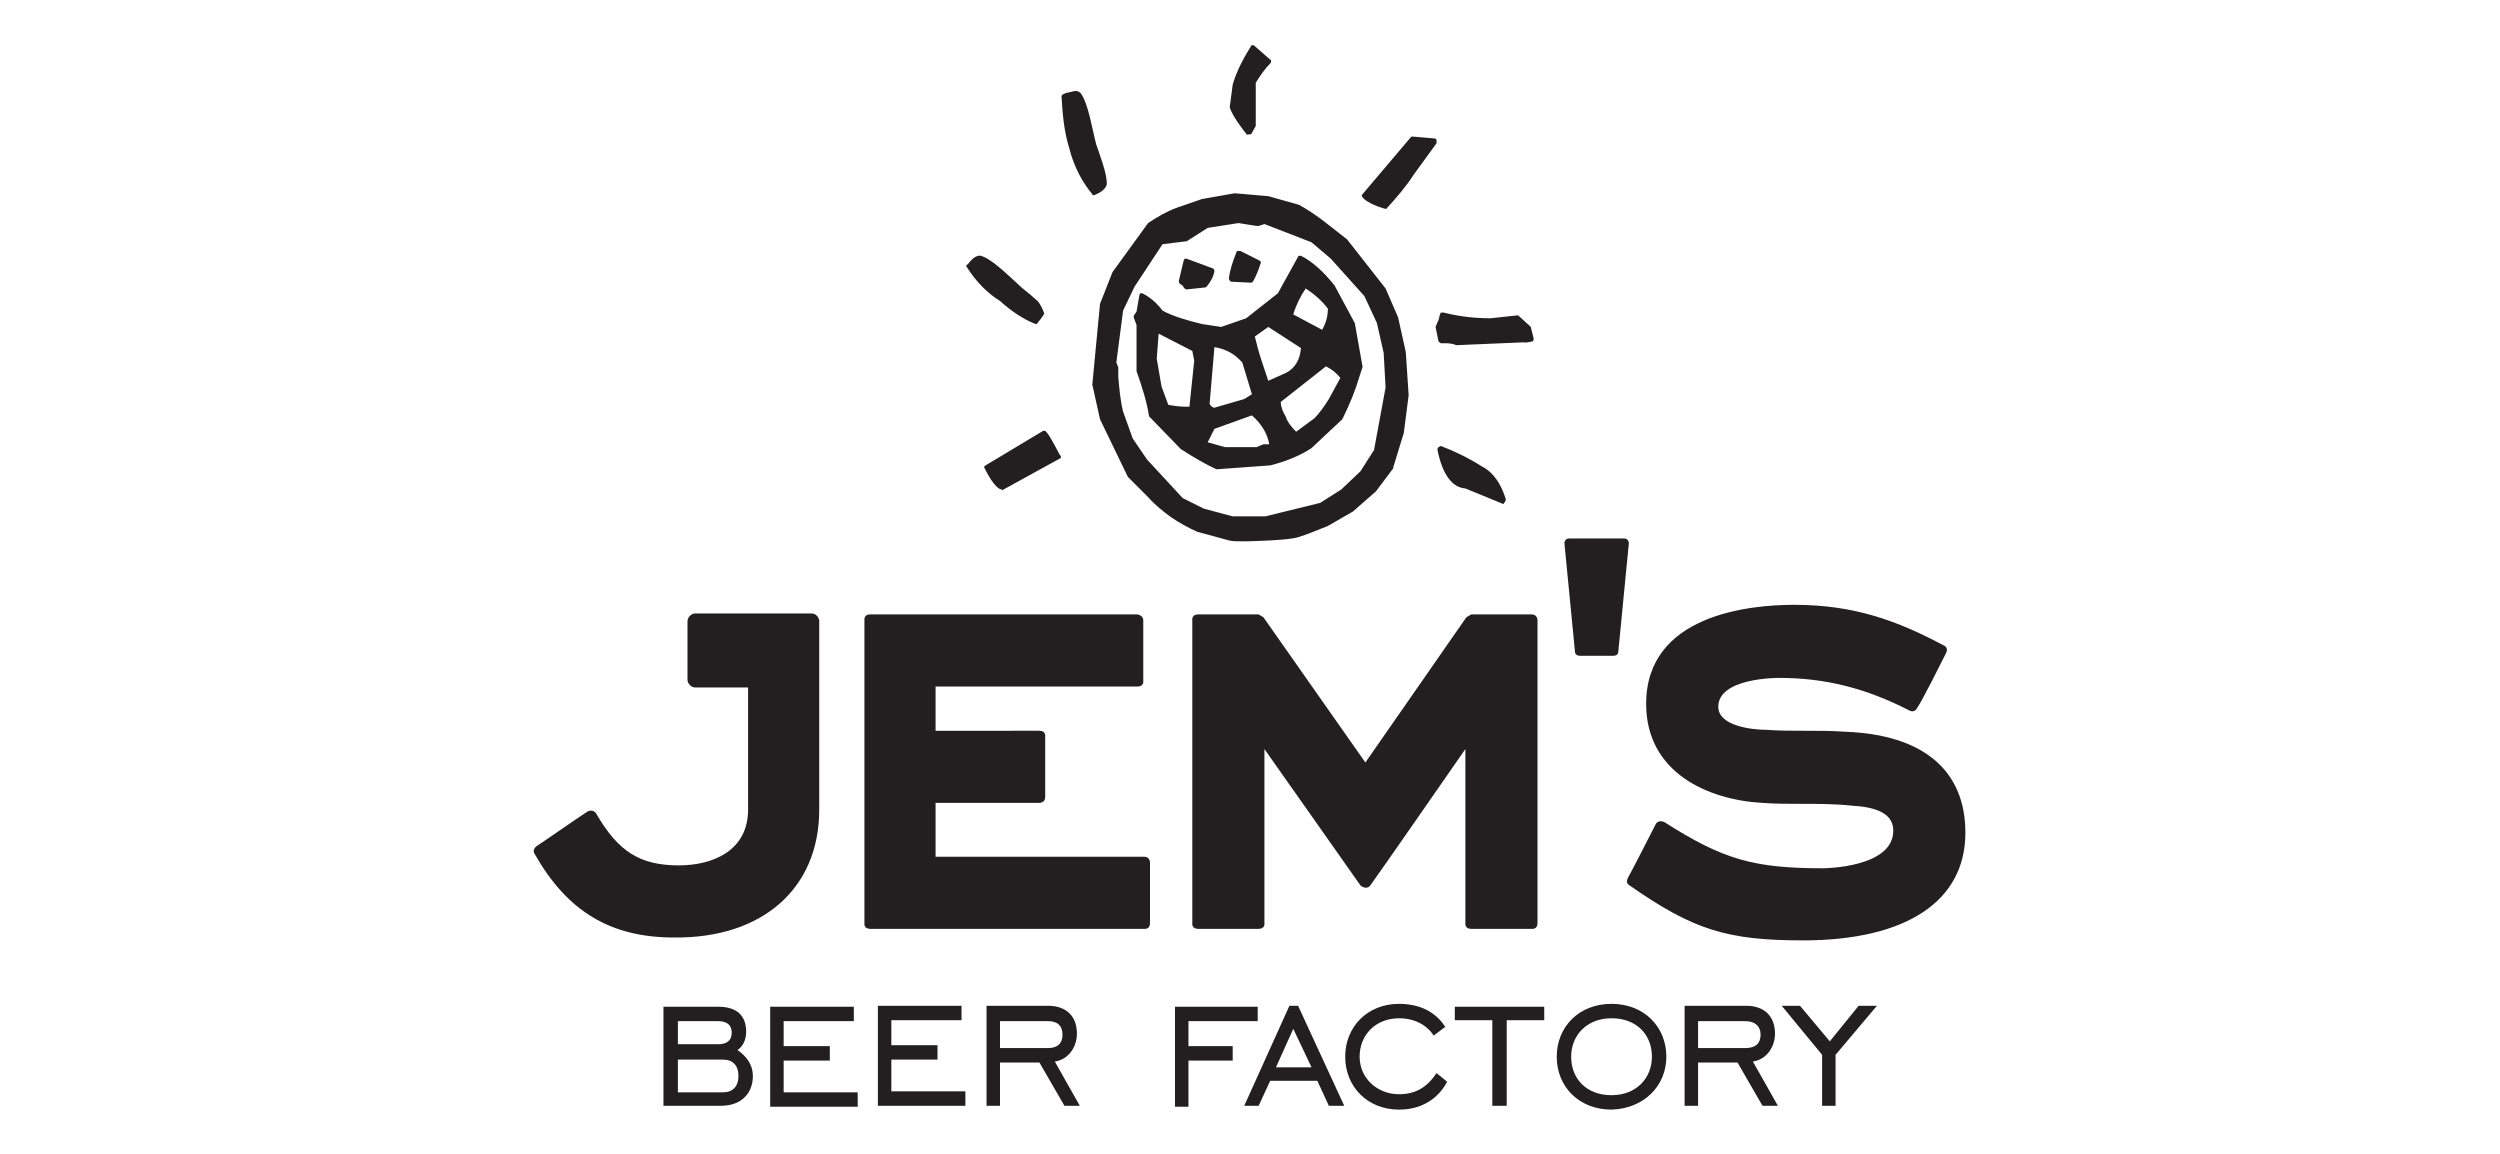 <?xml version="1.0" encoding="UTF-8"?>
<!-- Generator: Adobe Illustrator 27.9.1, SVG Export Plug-In . SVG Version: 6.00 Build 0)  -->
<svg xmlns="http://www.w3.org/2000/svg" xmlns:xlink="http://www.w3.org/1999/xlink" version="1.1" id="_x31_170px_grid" x="0px" y="0px" viewBox="0 0 260 120" style="enable-background:new 0 0 260 120;" xml:space="preserve">
<style type="text/css">
	.st0{fill:#FFFFFF;stroke:#FFB400;stroke-miterlimit:10;}
	.st1{fill:none;}
	.st2{fill:#E1B400;}
	.st3{fill:#1D1D1B;}
	.st4{fill:#FFB400;}
	.st5{fill-rule:evenodd;clip-rule:evenodd;}
	.st6{fill:none;stroke:#FFB400;stroke-width:0.942;stroke-miterlimit:10;}
	.st7{fill:none;stroke:#FFB400;stroke-miterlimit:10;}
	.st8{fill:#FFFFFF;}
	.st9{fill:#E3B700;}
	.st10{fill:#F1C400;}
	.st11{fill:#FFFFFF;stroke:#1D1D1B;stroke-miterlimit:10;}
	.st12{fill:#16172D;}
	.st13{fill:#3EA1CD;}
	
		.st14{clip-path:url(#SVGID_00000093890557818929152140000000731329578772975518_);fill:none;stroke:#428FC1;stroke-width:0.816;stroke-miterlimit:3.864;}
	.st15{clip-path:url(#SVGID_00000093890557818929152140000000731329578772975518_);fill:#428FC1;}
	.st16{clip-path:url(#SVGID_00000093890557818929152140000000731329578772975518_);fill:#0080B1;}
	.st17{clip-path:url(#SVGID_00000093890557818929152140000000731329578772975518_);fill:none;stroke:#231F20;stroke-width:0.2;}
	.st18{fill:#231F20;}
	.st19{clip-path:url(#SVGID_00000155864203753648996180000002097901839986105009_);fill:none;stroke:#231F20;stroke-width:0.2;}
	.st20{clip-path:url(#SVGID_00000147202580598890807600000018187333601156424880_);fill:none;stroke:#231F20;stroke-width:0.2;}
	.st21{clip-path:url(#SVGID_00000093178675876983377100000005988598572867142802_);fill:none;stroke:#231F20;stroke-width:0.2;}
	.st22{clip-path:url(#SVGID_00000022548725765898687800000003671249700595050139_);fill:none;stroke:#231F20;stroke-width:0.2;}
	.st23{clip-path:url(#SVGID_00000071517224039660065310000013871330760567056768_);fill:none;stroke:#231F20;stroke-width:0.2;}
	.st24{clip-path:url(#SVGID_00000132795016940448322390000001608444101758079931_);fill:none;stroke:#231F20;stroke-width:0.2;}
	.st25{clip-path:url(#SVGID_00000012430816569228624920000005376647755000254641_);fill:none;stroke:#231F20;stroke-width:0.2;}
	.st26{fill:#12A3D9;}
	.st27{fill:#121718;}
	
		.st28{clip-path:url(#SVGID_00000157279212278705199690000002651475096379938709_);fill:url(#SVGID_00000018920099440788450180000006525003159048917153_);}
	
		.st29{clip-path:url(#SVGID_00000091727457015389353430000011266059368806153349_);fill:url(#SVGID_00000064325966585943057770000001495930911700324255_);}
	
		.st30{clip-path:url(#SVGID_00000115489098762286902800000016988545178135554467_);fill:url(#SVGID_00000119832874965754131290000010078824192294194098_);}
	
		.st31{clip-path:url(#SVGID_00000131328338858203625580000018022721072437189043_);fill:url(#SVGID_00000119087615182459012570000010308278304167154601_);}
	
		.st32{clip-path:url(#SVGID_00000121251264785739680610000007717481943133443719_);fill:url(#SVGID_00000017481215245087716060000011763413528667521712_);}
	
		.st33{clip-path:url(#SVGID_00000057139412824220605390000000820295059314754993_);fill:url(#SVGID_00000155857093781940618790000004915558173982920637_);}
	
		.st34{clip-path:url(#SVGID_00000027569854404033595990000007457156032942653068_);fill:url(#SVGID_00000083072833630430664300000001099547611697167288_);}
	
		.st35{clip-path:url(#SVGID_00000163049854343897275940000005262948202427852220_);fill:url(#SVGID_00000179616161694378499380000003390814680101945001_);}
	
		.st36{clip-path:url(#SVGID_00000151541597154361279620000011266251106404823430_);fill:url(#SVGID_00000172406675182708882030000010908156776124385195_);}
	
		.st37{clip-path:url(#SVGID_00000044155196490423596670000003041043087899668639_);fill:url(#SVGID_00000012470584231407545810000012817367587219912089_);}
	
		.st38{clip-path:url(#SVGID_00000145772741659343902800000018136356795778710965_);fill:url(#SVGID_00000052089831378976303840000007428200643697263257_);}
	
		.st39{clip-path:url(#SVGID_00000097497304731532015110000015966481506214228874_);fill:url(#SVGID_00000136399087078835303580000003833334351336163990_);}
	
		.st40{clip-path:url(#SVGID_00000042719216798342713890000013629504518439105722_);fill:url(#SVGID_00000140011625281526852260000009526870842059273620_);}
	
		.st41{clip-path:url(#SVGID_00000145778875868209661980000006146716690514561193_);fill:url(#SVGID_00000062169319707065496860000018409611748409053090_);}
	.st42{clip-path:url(#SVGID_00000134942056764242473700000013920536009972792721_);fill:#00205C;}
	
		.st43{clip-path:url(#SVGID_00000017501839252030308260000009857858137969058692_);fill:url(#SVGID_00000117642862529630850560000004260658801638101397_);}
	
		.st44{clip-path:url(#SVGID_00000058551702500852567580000008826786071420011401_);fill:url(#SVGID_00000166650525416648211390000014741391988105627297_);}
	
		.st45{clip-path:url(#SVGID_00000044891368854210587760000010602125089802518962_);fill:url(#SVGID_00000106848555612343914260000003848653591311884735_);}
	
		.st46{clip-path:url(#SVGID_00000061441925701448944110000006484020726975982526_);fill:url(#SVGID_00000126310993165810218750000006395413984965919111_);}
	
		.st47{clip-path:url(#SVGID_00000174576086614352421590000004990509517840402611_);fill:url(#SVGID_00000005982775551922668250000001268489331118375572_);}
	
		.st48{clip-path:url(#SVGID_00000006707475100491949120000005630391270514520470_);fill:url(#SVGID_00000137834611716344148700000014610778272272850842_);}
	
		.st49{clip-path:url(#SVGID_00000002375552149363941010000001425062188948842923_);fill:url(#SVGID_00000109017040514322974020000013706939209146930306_);}
	
		.st50{clip-path:url(#SVGID_00000033361569070190702280000010119583216156861333_);fill:url(#SVGID_00000008830833629827448950000007129643588244245680_);}
	
		.st51{clip-path:url(#SVGID_00000012465601181242766220000015763928678379782834_);fill:url(#SVGID_00000036954255088753448420000001504798832619538607_);}
	
		.st52{clip-path:url(#SVGID_00000114778397936430806650000014195921190551471551_);fill:url(#SVGID_00000037690038337629252730000000874297693491771560_);}
	
		.st53{clip-path:url(#SVGID_00000116943965603134783120000013861703924582503060_);fill:url(#SVGID_00000103234211339362321740000002538781981762948235_);}
	
		.st54{clip-path:url(#SVGID_00000165212879630144343810000012473006630519580290_);fill:url(#SVGID_00000176732230686644661520000014369950497114968222_);}
	
		.st55{clip-path:url(#SVGID_00000058582951121172796670000003254961788150813082_);fill:url(#SVGID_00000160153681930400129100000004572144826824152752_);}
	
		.st56{clip-path:url(#SVGID_00000026863920928254125430000008436688940644802233_);fill:url(#SVGID_00000004512735583839785730000010326900312608984712_);}
	.st57{clip-path:url(#SVGID_00000072979518796683729740000013241518425733885342_);fill:#00205C;}
	.st58{fill:#1A709A;}
	.st59{fill:#2181B6;}
	.st60{clip-path:url(#SVGID_00000143592085535987701530000016499084137134513024_);fill:#FFC507;}
	.st61{clip-path:url(#SVGID_00000143592085535987701530000016499084137134513024_);fill:#D52429;}
	.st62{clip-path:url(#SVGID_00000143592085535987701530000016499084137134513024_);fill:#292960;}
	.st63{clip-path:url(#SVGID_00000143592085535987701530000016499084137134513024_);}
	.st64{clip-path:url(#SVGID_00000143592085535987701530000016499084137134513024_);fill:#D8262A;}
	.st65{clip-path:url(#SVGID_00000041255635792054821010000005456733474527595412_);}
	.st66{fill:#3A80A2;}
	.st67{fill:#164A63;}
	.st68{fill:#9DBC10;}
	.st69{fill:#7C7B7B;}
	.st70{fill:url(#SVGID_00000142152389697798032240000000845455401282378674_);}
	.st71{fill:#D62B66;}
	.st72{fill:url(#SVGID_00000067929902102250573100000002768094663988084644_);}
	.st73{fill:url(#SVGID_00000087370552428496338510000010115372501468722310_);}
	
		.st74{clip-path:url(#SVGID_00000078029438166996515530000009145332365767219382_);fill:url(#SVGID_00000065788036897731089550000002750000628746116264_);}
	.st75{clip-path:url(#SVGID_00000078029438166996515530000009145332365767219382_);}
	.st76{fill:url(#SVGID_00000177448630883488035770000004651774132481634238_);}
	.st77{fill:url(#SVGID_00000045611834384817826100000007503332764566962311_);}
	.st78{fill:url(#SVGID_00000015344307440241328570000002303192102152330388_);}
	.st79{fill:url(#SVGID_00000027575245224553300530000010308375978393929148_);}
	.st80{fill:url(#SVGID_00000054958649735398947170000018158472848022029984_);}
	.st81{opacity:0.26;fill:#EF92AE;}
	.st82{opacity:0.4;fill:#FFFFFF;}
	.st83{fill:#FFE7DD;}
	.st84{fill:#ECD0B8;}
	.st85{fill:#FFA6D6;}
	.st86{fill:#FF4C8D;}
	.st87{fill:#FF7CAF;}
	.st88{fill:#FFD2E4;}
	.st89{fill:#FFCEE4;}
	.st90{fill:#FF8BC6;}
	.st91{fill:#CD805F;}
	.st92{fill:#EEB395;}
	.st93{fill:#E9CDC6;}
	.st94{fill:#FF80B1;}
	.st95{fill:#FF1D88;}
	.st96{fill:#FFC8BC;}
	.st97{fill:#FFD8C7;}
	.st98{fill:#FFA48D;}
	.st99{fill:#DE8370;}
	.st100{fill:#FFD46C;}
	.st101{fill:#FFCF43;}
	.st102{fill:#9DD925;}
	.st103{fill:#B8EF53;}
	.st104{fill:#FF80B0;}
	.st105{fill:#3BD1E5;}
	.st106{fill:#65EFED;}
	.st107{fill:#FFA2E3;}
	.st108{fill:#FFDF8F;}
	.st109{fill:#FFE8BC;}
	.st110{fill:#FFEDD7;}
	.st111{fill:#90EEFF;}
	.st112{fill:#ACFFFF;}
	.st113{fill:#C7FFF1;}
	.st114{fill:#FFB8E9;}
	.st115{fill:#FFD5EE;}
	.st116{opacity:0.44;clip-path:url(#SVGID_00000024714955504611075180000000678344919611967928_);}
	.st117{fill:#BEBCBC;}
	.st118{fill:#E2E2E2;}
	.st119{fill:#FFF9DA;}
	.st120{fill:#807F7C;}
	.st121{fill:#8C8A88;}
	.st122{fill:#FFEED1;}
	.st123{fill:#C2C2C2;}
	.st124{fill:#DA353B;}
	.st125{fill:#DC565A;}
	.st126{fill-rule:evenodd;clip-rule:evenodd;fill:#E17680;}
	.st127{fill:#BB1E23;}
	.st128{fill:#B31919;}
	.st129{fill-rule:evenodd;clip-rule:evenodd;fill:#E95459;}
	.st130{fill:#F0686D;}
	.st131{fill:#B62328;}
	.st132{fill:#CA242A;}
	.st133{fill:#D4343A;}
	.st134{fill:#E1565B;}
	.st135{fill:#C0161C;}
	.st136{fill:#D44A4F;}
	.st137{fill-rule:evenodd;clip-rule:evenodd;fill:#3DAEAE;}
	.st138{fill-rule:evenodd;clip-rule:evenodd;fill:#4EB1B1;}
	.st139{fill-rule:evenodd;clip-rule:evenodd;fill:#2E8D8D;}
	.st140{fill-rule:evenodd;clip-rule:evenodd;fill:#1F9797;}
	.st141{fill-rule:evenodd;clip-rule:evenodd;fill:#2D908A;}
	.st142{fill-rule:evenodd;clip-rule:evenodd;fill:#237571;}
	.st143{fill-rule:evenodd;clip-rule:evenodd;fill:#4CB3A8;}
	.st144{fill-rule:evenodd;clip-rule:evenodd;fill:#358080;}
	.st145{fill-rule:evenodd;clip-rule:evenodd;fill:#73C5C0;}
	.st146{fill-rule:evenodd;clip-rule:evenodd;fill:#A61839;}
	.st147{fill-rule:evenodd;clip-rule:evenodd;fill:#AE1A3D;}
	.st148{fill-rule:evenodd;clip-rule:evenodd;fill:#E14060;}
	.st149{fill-rule:evenodd;clip-rule:evenodd;fill:#E9516F;}
	.st150{fill:#FFAAC2;}
	.st151{fill:#C81367;}
	.st152{fill:url(#SVGID_00000029767299793617327280000005456992356209776516_);}
	.st153{fill:url(#SVGID_00000155147699767129587830000011048620192561366923_);}
	.st154{fill:url(#SVGID_00000053518760400904603890000017855541288635766457_);}
	
		.st155{clip-path:url(#SVGID_00000150824255362016513020000010979588768784652196_);fill:url(#SVGID_00000085948809367775899830000008124322780961099936_);}
	.st156{clip-path:url(#SVGID_00000150824255362016513020000010979588768784652196_);}
	.st157{fill:url(#SVGID_00000158729132070048981970000000981516739821776544_);}
	.st158{fill:url(#SVGID_00000149345538681987021550000016180580146147566507_);}
	.st159{fill:url(#SVGID_00000013872163604413001410000012830818865151178424_);}
	.st160{fill:url(#SVGID_00000109005329072285547530000016570990787682940323_);}
	.st161{fill:url(#SVGID_00000114066375857622663210000011201213873081714068_);}
	.st162{opacity:0.44;clip-path:url(#SVGID_00000165207321652084560070000001562890925011194762_);}
	.st163{fill:#0A4476;}
	.st164{fill:#44B7EA;}
	.st165{fill:#D0D8DD;}
	.st166{fill:#243746;}
	.st167{opacity:0.64;fill:#FFFFFF;}
	.st168{fill:none;stroke:#FFFFFF;stroke-width:0.75;stroke-miterlimit:10;}
	.st169{fill:#FCC000;}
	.st170{fill:#C71A3A;}
	.st171{fill:#114C8C;}
	.st172{fill:#FDE051;}
	.st173{clip-path:url(#SVGID_00000126288089802145452320000015737313747545402267_);fill:#FFD106;}
	.st174{clip-path:url(#SVGID_00000126288089802145452320000015737313747545402267_);fill:#E22228;}
	.st175{clip-path:url(#SVGID_00000126288089802145452320000015737313747545402267_);fill:#282561;}
	.st176{clip-path:url(#SVGID_00000126288089802145452320000015737313747545402267_);}
	.st177{clip-path:url(#SVGID_00000126288089802145452320000015737313747545402267_);fill:#EA2127;}
	.st178{clip-path:url(#SVGID_00000121244530708454792480000011681905401934434740_);}
	
		.st179{clip-path:url(#SVGID_00000117643713481880323560000004318069902621616049_);fill:none;stroke:#429BCD;stroke-width:0.816;stroke-miterlimit:3.864;}
	.st180{clip-path:url(#SVGID_00000117643713481880323560000004318069902621616049_);fill:#429BCD;}
	.st181{clip-path:url(#SVGID_00000117643713481880323560000004318069902621616049_);fill:#0081BD;}
	.st182{clip-path:url(#SVGID_00000117643713481880323560000004318069902621616049_);fill:none;stroke:#231F20;stroke-width:0.2;}
	.st183{clip-path:url(#SVGID_00000026154169337922576070000003974184932295099825_);fill:none;stroke:#231F20;stroke-width:0.2;}
	.st184{clip-path:url(#SVGID_00000125586246272285529290000017990897078668367754_);fill:none;stroke:#231F20;stroke-width:0.2;}
	.st185{clip-path:url(#SVGID_00000151519692659386118800000003349908911950894269_);fill:none;stroke:#231F20;stroke-width:0.2;}
	.st186{clip-path:url(#SVGID_00000037676950459336588800000016395690144370994599_);fill:none;stroke:#231F20;stroke-width:0.2;}
	.st187{clip-path:url(#SVGID_00000039820469095368574640000002471210921456335522_);fill:none;stroke:#231F20;stroke-width:0.2;}
	.st188{clip-path:url(#SVGID_00000140696734501213442550000001957371467786130562_);fill:none;stroke:#231F20;stroke-width:0.2;}
	.st189{clip-path:url(#SVGID_00000012467861739112784680000001040358305619486130_);fill:none;stroke:#231F20;stroke-width:0.2;}
	.st190{fill:#85D0D2;}
	.st191{fill:none;stroke:#85D0D2;stroke-width:5.283;stroke-linecap:round;stroke-linejoin:round;stroke-miterlimit:10;}
	.st192{fill:#9D9898;}
	.st193{fill-rule:evenodd;clip-rule:evenodd;fill:#231F20;}
	.st194{fill:#61A60E;}
	.st195{fill-rule:evenodd;clip-rule:evenodd;fill:url(#SVGID_00000153700732024273586160000013916663392073752961_);}
	.st196{fill-rule:evenodd;clip-rule:evenodd;fill:url(#SVGID_00000137816179271653056660000013872634190213802122_);}
	.st197{fill-rule:evenodd;clip-rule:evenodd;fill:url(#SVGID_00000050625817041640513630000016389688109061769612_);}
	.st198{fill-rule:evenodd;clip-rule:evenodd;fill:url(#SVGID_00000060719178276884909470000004960917496093402763_);}
	.st199{fill-rule:evenodd;clip-rule:evenodd;fill:url(#SVGID_00000088844341599526585470000015921832237278536601_);}
	.st200{fill:#9FBD1C;}
	.st201{fill-rule:evenodd;clip-rule:evenodd;fill:#0094D9;}
	.st202{fill-rule:evenodd;clip-rule:evenodd;fill:#284670;}
	.st203{fill:none;stroke:#FFFFFF;stroke-width:0.216;stroke-miterlimit:10;}
	.st204{fill-rule:evenodd;clip-rule:evenodd;fill:#1FC3F3;}
	.st205{fill-rule:evenodd;clip-rule:evenodd;fill:#FFD900;}
	.st206{fill-rule:evenodd;clip-rule:evenodd;fill:#FFD901;}
	.st207{fill-rule:evenodd;clip-rule:evenodd;fill:#FFDB00;}
	.st208{fill-rule:evenodd;clip-rule:evenodd;fill:#FFDB07;}
	.st209{fill-rule:evenodd;clip-rule:evenodd;fill:#FFDB11;}
	.st210{fill-rule:evenodd;clip-rule:evenodd;fill:#FFDB16;}
	.st211{fill-rule:evenodd;clip-rule:evenodd;fill:#FFDB1D;}
	.st212{fill-rule:evenodd;clip-rule:evenodd;fill:#FFDB21;}
	.st213{fill-rule:evenodd;clip-rule:evenodd;fill:#FFDB27;}
	.st214{fill-rule:evenodd;clip-rule:evenodd;fill:#FFDB2C;}
	.st215{fill-rule:evenodd;clip-rule:evenodd;fill:#FFDB2E;}
	.st216{fill-rule:evenodd;clip-rule:evenodd;fill:#FFDB33;}
	.st217{fill-rule:evenodd;clip-rule:evenodd;fill:#FFDB35;}
	.st218{fill-rule:evenodd;clip-rule:evenodd;fill:#FFDD39;}
	.st219{fill-rule:evenodd;clip-rule:evenodd;fill:#FFDD3C;}
	.st220{fill-rule:evenodd;clip-rule:evenodd;fill:#FFDE40;}
	.st221{fill-rule:evenodd;clip-rule:evenodd;fill:#FFDE42;}
	.st222{fill-rule:evenodd;clip-rule:evenodd;fill:#FFDE46;}
	.st223{fill-rule:evenodd;clip-rule:evenodd;fill:#FFDE49;}
	.st224{fill-rule:evenodd;clip-rule:evenodd;fill:#FFDF4C;}
	.st225{fill-rule:evenodd;clip-rule:evenodd;fill:#FFE04F;}
	.st226{fill-rule:evenodd;clip-rule:evenodd;fill:#FFE052;}
	.st227{fill-rule:evenodd;clip-rule:evenodd;fill:#FFE055;}
	.st228{fill-rule:evenodd;clip-rule:evenodd;fill:#FFE057;}
	.st229{fill-rule:evenodd;clip-rule:evenodd;fill:#FFE05B;}
	.st230{fill-rule:evenodd;clip-rule:evenodd;fill:#FFE05D;}
	.st231{fill-rule:evenodd;clip-rule:evenodd;fill:#FFE060;}
	.st232{fill-rule:evenodd;clip-rule:evenodd;fill:#FFE063;}
	.st233{fill-rule:evenodd;clip-rule:evenodd;fill:#FFE065;}
	.st234{fill-rule:evenodd;clip-rule:evenodd;fill:#FFE368;}
	.st235{fill-rule:evenodd;clip-rule:evenodd;fill:#FFE36A;}
	.st236{fill-rule:evenodd;clip-rule:evenodd;fill:#FFE36D;}
	.st237{fill-rule:evenodd;clip-rule:evenodd;fill:#FFE36F;}
	.st238{fill-rule:evenodd;clip-rule:evenodd;fill:#FFE371;}
	.st239{fill-rule:evenodd;clip-rule:evenodd;fill:#FFE374;}
	.st240{fill-rule:evenodd;clip-rule:evenodd;fill:#FFE576;}
	.st241{fill-rule:evenodd;clip-rule:evenodd;fill:#FFE679;}
	.st242{fill-rule:evenodd;clip-rule:evenodd;fill:#FFE67A;}
	.st243{fill-rule:evenodd;clip-rule:evenodd;fill:#FFE67D;}
	.st244{fill-rule:evenodd;clip-rule:evenodd;fill:#FFE67F;}
	.st245{fill-rule:evenodd;clip-rule:evenodd;fill:#FFE680;}
	.st246{fill-rule:evenodd;clip-rule:evenodd;fill:#FFE682;}
	.st247{fill-rule:evenodd;clip-rule:evenodd;fill:#FFE684;}
	.st248{fill-rule:evenodd;clip-rule:evenodd;fill:#FFE686;}
	.st249{fill-rule:evenodd;clip-rule:evenodd;fill:#FFE788;}
	.st250{fill-rule:evenodd;clip-rule:evenodd;fill:#FFE88A;}
	.st251{fill-rule:evenodd;clip-rule:evenodd;fill:#FFE88C;}
	.st252{fill-rule:evenodd;clip-rule:evenodd;fill:#FFE88E;}
	.st253{fill-rule:evenodd;clip-rule:evenodd;fill:#FFE890;}
	.st254{fill-rule:evenodd;clip-rule:evenodd;fill:#FFE992;}
	.st255{fill-rule:evenodd;clip-rule:evenodd;fill:#FFE994;}
	.st256{fill-rule:evenodd;clip-rule:evenodd;fill:#FFE996;}
	.st257{fill-rule:evenodd;clip-rule:evenodd;fill:#FFEB99;}
	.st258{fill-rule:evenodd;clip-rule:evenodd;fill:#FFEB9A;}
	.st259{fill-rule:evenodd;clip-rule:evenodd;fill:#FFEB9D;}
	.st260{fill-rule:evenodd;clip-rule:evenodd;fill:#FFEC9E;}
	.st261{fill-rule:evenodd;clip-rule:evenodd;fill:#FFECA1;}
	.st262{fill-rule:evenodd;clip-rule:evenodd;fill:#FFECA2;}
	.st263{fill-rule:evenodd;clip-rule:evenodd;fill:#FFECA4;}
	.st264{fill-rule:evenodd;clip-rule:evenodd;fill:#FFECA7;}
	.st265{fill-rule:evenodd;clip-rule:evenodd;fill:#FFECA8;}
	.st266{fill-rule:evenodd;clip-rule:evenodd;fill:#FFECAB;}
	.st267{fill-rule:evenodd;clip-rule:evenodd;fill:#FFEEAD;}
	.st268{fill-rule:evenodd;clip-rule:evenodd;fill:#FFEEAF;}
	.st269{fill-rule:evenodd;clip-rule:evenodd;fill:#FFEEB1;}
	.st270{fill-rule:evenodd;clip-rule:evenodd;fill:#FFEEB3;}
	.st271{fill-rule:evenodd;clip-rule:evenodd;fill:#FFEEB4;}
	.st272{fill-rule:evenodd;clip-rule:evenodd;fill:#FFEFB7;}
	.st273{fill-rule:evenodd;clip-rule:evenodd;fill:#FFEFB9;}
	.st274{fill-rule:evenodd;clip-rule:evenodd;fill:#FFEFBB;}
	.st275{fill-rule:evenodd;clip-rule:evenodd;fill:#FFEFBD;}
	.st276{fill-rule:evenodd;clip-rule:evenodd;fill:#FFF2BF;}
	.st277{fill-rule:evenodd;clip-rule:evenodd;fill:#FFF2C2;}
	.st278{fill-rule:evenodd;clip-rule:evenodd;fill:#FFF2C3;}
	.st279{fill-rule:evenodd;clip-rule:evenodd;fill:#FFF2C5;}
	.st280{fill-rule:evenodd;clip-rule:evenodd;fill:#FFF2C7;}
	.st281{fill-rule:evenodd;clip-rule:evenodd;fill:#FFF2C9;}
	.st282{fill-rule:evenodd;clip-rule:evenodd;fill:#FFF2CB;}
	.st283{fill-rule:evenodd;clip-rule:evenodd;fill:#FFF4CE;}
	.st284{fill-rule:evenodd;clip-rule:evenodd;fill:#FFF4D0;}
	.st285{fill-rule:evenodd;clip-rule:evenodd;fill:#FFF5D1;}
	.st286{fill-rule:evenodd;clip-rule:evenodd;fill:#FFF5D4;}
	.st287{fill-rule:evenodd;clip-rule:evenodd;fill:#FFF5D5;}
	.st288{fill-rule:evenodd;clip-rule:evenodd;fill:#FFF5D7;}
	.st289{fill-rule:evenodd;clip-rule:evenodd;fill:#FFF5D9;}
	.st290{fill-rule:evenodd;clip-rule:evenodd;fill:#FFF5DB;}
	.st291{fill-rule:evenodd;clip-rule:evenodd;fill:#FFF6DD;}
	.st292{fill-rule:evenodd;clip-rule:evenodd;fill:#FFF6DF;}
	.st293{fill-rule:evenodd;clip-rule:evenodd;fill:#FFF9E3;}
	.st294{fill-rule:evenodd;clip-rule:evenodd;fill:#FFF9E4;}
	.st295{fill-rule:evenodd;clip-rule:evenodd;fill:#FFF9E6;}
	.st296{fill-rule:evenodd;clip-rule:evenodd;fill:#FFF9E8;}
	.st297{fill-rule:evenodd;clip-rule:evenodd;fill:#FFFAEA;}
	.st298{fill-rule:evenodd;clip-rule:evenodd;fill:#FFFAEC;}
	.st299{fill-rule:evenodd;clip-rule:evenodd;fill:#FFFDF0;}
	.st300{fill-rule:evenodd;clip-rule:evenodd;fill:#FFFDF2;}
	.st301{fill-rule:evenodd;clip-rule:evenodd;fill:#FFFDF3;}
	.st302{fill-rule:evenodd;clip-rule:evenodd;fill:#FFFDF6;}
	.st303{fill-rule:evenodd;clip-rule:evenodd;fill:#FFFDF8;}
	.st304{fill-rule:evenodd;clip-rule:evenodd;fill:#FFFFFB;}
	.st305{fill-rule:evenodd;clip-rule:evenodd;fill:#FFFFFF;}
	.st306{fill:none;stroke:#284670;stroke-width:5;stroke-miterlimit:10;}
	.st307{fill-rule:evenodd;clip-rule:evenodd;fill:#FDCB93;}
	.st308{fill:none;stroke:#FDCB93;stroke-width:0.216;stroke-miterlimit:10;}
	.st309{fill:#504F4E;}
	.st310{fill:#5F5E5E;}
	.st311{clip-path:url(#SVGID_00000172430524456027754230000011695964409526901173_);fill:#1785C7;}
	.st312{clip-path:url(#SVGID_00000172430524456027754230000011695964409526901173_);}
	
		.st313{clip-path:url(#SVGID_00000172430524456027754230000011695964409526901173_);fill:none;stroke:#1785C7;stroke-miterlimit:10;}
	.st314{fill:#AFC836;}
	.st315{fill:#F89F1B;}
	.st316{fill:#2275AA;}
	.st317{fill:#D8D8D7;}
	.st318{fill:#454547;}
	.st319{fill:#CAC7C6;}
	.st320{fill:#2A295F;}
	.st321{fill:#3BAF73;}
	.st322{fill:#424898;}
	.st323{fill:#E41C28;}
	.st324{fill:#FFC10E;}
	.st325{opacity:0.8;fill:#FFC10E;}
	.st326{opacity:0.9;fill:#FFC10E;}
	.st327{opacity:0.7;fill:#FFC10E;}
	.st328{opacity:0.6;fill:#FFC10E;}
	.st329{opacity:0.5;fill:#FFC10E;}
	.st330{opacity:0.3;fill:#FFC10E;}
	.st331{opacity:0.1;fill:#FFC10E;}
	.st332{fill:#6C5635;}
	.st333{fill:#3CB0E5;}
	.st334{fill:#63B1D1;}
	.st335{fill:none;stroke:#63B1D1;stroke-width:2;stroke-miterlimit:10;}
	.st336{fill:#141000;}
	.st337{fill:#8762A7;}
	.st338{fill:#060600;}
</style>
<g>
	<path class="st18" d="M195.2,104.6h-1.9l-3,3.7l-3.1-3.7h-1.9l4.2,5.1l0,5.3h1.4v-5.3L195.2,104.6z M184.9,115l-2.6-4.6   c1.4-0.2,2.3-1.5,2.3-2.9c0-1.8-1.1-2.9-3-2.9h-6.4l0,10.4h1.4v-4.5h4.1l2.6,4.5H184.9z M181.5,109h-4.9v-2.8h4.9   c1,0,1.6,0.5,1.6,1.4C183.1,108.5,182.6,109,181.5,109 M173.3,109.9c0-3.1-2.3-5.5-5.7-5.5c-3.4,0-5.7,2.4-5.7,5.5   c0,3.1,2.3,5.5,5.7,5.5C171,115.3,173.3,112.9,173.3,109.9 M171.8,109.9c0,2.2-1.6,4-4.2,4c-2.6,0-4.2-1.7-4.2-4c0-2.2,1.6-4,4.2-4   C170.2,105.9,171.8,107.6,171.8,109.9 M156.7,106.1l3.9,0l0-1.4h-9.3v1.4h3.9v8.9h1.5L156.7,106.1z M141.4,109.9c0-2.3,1.7-4,4.1-4   c1.6,0,2.9,0.7,3.6,1.8l1.2-0.9c-1-1.6-2.7-2.4-4.8-2.4c-3.3,0-5.6,2.4-5.6,5.5c0,3.1,2.3,5.5,5.6,5.5c2.2,0,4-1,5-2.9l-1.1-0.9   c-1,1.5-2.2,2.2-3.9,2.2C143.2,113.8,141.4,112.1,141.4,109.9 M138.2,115l1.6,0l-4.8-10.4h-0.9l-4.7,10.4h1.5l1.2-2.6l4.9,0   L138.2,115z M136.4,111h-3.7l1.8-4L136.4,111z M123.7,106.2h7.1v-1.5l-8.6,0l0,10.4h1.4v-4.8h4.6v-1.5l-4.6,0V106.2z M112.3,115   l-2.6-4.6c1.4-0.2,2.3-1.5,2.3-2.9c0-1.8-1.1-2.9-3-2.9l-6.4,0V115h1.4l0-4.5h4.1l2.6,4.5H112.3z M109,109h-5v-2.8h5   c1,0,1.5,0.5,1.5,1.4C110.5,108.5,110,109,109,109 M91.3,115h9.1l0-1.5l-7.7,0v-3.3h4.8l0-1.5l-4.8,0v-2.6l7.3,0v-1.5l-8.7,0V115z    M80.1,115.1h9.1v-1.5h-7.7v-3.3h4.8l0-1.5h-4.8v-2.6h7.3v-1.5l-8.7,0L80.1,115.1z M76.7,109.2c0.6-0.4,0.9-1.1,0.9-1.9   c0-1.7-1-2.6-2.9-2.6H69l0,10.3h6c2.1,0,3.3-1.3,3.3-3.1C78.3,110.8,77.7,109.9,76.7,109.2 M76.1,107.4c0,0.8-0.5,1.2-1.4,1.2h-4.2   v-2.4l4.2,0C75.6,106.2,76.1,106.6,76.1,107.4 M76.8,111.9c0,1.1-0.6,1.7-1.6,1.7h-4.7v-3.4h4.7C76.2,110.2,76.8,110.8,76.8,111.9    M127.8,56.2l-3.3-0.9c-0.9-0.4-1.8-0.9-2.7-1.5c-0.8-0.6-1.6-1.2-2.4-2.1l-2.1-2.1l-2.9-6l-0.8-3.6l0.8-8.4l1.3-3.3l3.7-5.1   c0.9-0.6,1.9-1.2,3-1.6l2.6-0.9l3.4-0.6l3.5,0.3l3.2,0.9c0.9,0.5,1.8,1.1,2.7,1.8l2.3,1.8l4,5.1l1.3,3l0.8,3.6l0.3,4.5L146,45   l-1.1,3.6c0,0,0,0.1,0,0.1l-1.8,2.4l-2.4,2.1l-2.6,1.5c-1,0.4-2.2,0.9-3.2,1.2c-1.1,0.3-4.9,0.4-5.6,0.4   C128.6,56.3,128.2,56.3,127.8,56.2 M116.1,37.7l0.2,0.5c0,0,0,0.1,0,0.1v0.9c0.1,1.1,0.2,2.4,0.5,3.6l1,2.8l1.5,2.2l3.7,4l2.2,1.1   l3,0.8h3.4l5.7-1.4l2.2-1.4l2-1.9l1.4-2.2l1.2-6.5l-0.2-3.6l-0.7-3.1l-1.3-2.8l-3.5-3.9l-2-1.7l-4.9-1.9l-0.6,0.2c0,0-0.1,0-0.1,0   c0,0,0,0-0.1,0c-0.6-0.1-1.2-0.2-1.9-0.3l-3.2,0.5l-2.2,1.4c0,0-0.1,0-0.1,0l-2.4,0.3l-2.9,4.4l-1.2,2.5L116.1,37.7z M156.3,52.4   C156.3,52.4,156.2,52.4,156.3,52.4l-3.9-1.6c-1.4-0.1-2.4-1.5-2.9-4c0-0.1,0-0.2,0.1-0.3c0.1,0,0.1-0.1,0.2-0.1c0,0,0.1,0,0.1,0   c1.3,0.5,2.8,1.2,4.2,2.1c1.2,0.6,2,1.8,2.5,3.4c0,0.1,0,0.2-0.1,0.3C156.4,52.4,156.4,52.4,156.3,52.4 M104.1,50.9   C104.1,50.9,104,50.8,104.1,50.9c-0.7-0.2-1.5-1.8-1.7-2.2c-0.1-0.1,0-0.3,0.1-0.3l6-3.6c0,0,0.1,0,0.1,0c0.1,0,0.1,0,0.2,0.1   c0.5,0.5,1.4,2.5,1.5,2.5c0.1,0.1,0,0.3-0.1,0.3l-6,3.3C104.2,50.8,104.1,50.9,104.1,50.9 M126.6,48.8c0,0-0.1,0-0.1,0   c-1.1-0.5-2.3-1.2-3.7-2.1l-3.2-3.3c0,0-0.1-0.1-0.1-0.1c-0.2-1.4-0.7-3-1.3-4.7l0-4.8l-0.3-0.8c0-0.1,0-0.2,0.1-0.3l0.2-0.3   l0.3-1.7c0-0.1,0.1-0.2,0.1-0.2c0,0,0.1,0,0.1,0c0,0,0.1,0,0.1,0c0.8,0.4,1.5,1,2.1,1.8c1.1,0.6,2.5,1,4.1,1.4l2,0.3l2.6-0.9   l3.3-2.6l2.1-3.8c0-0.1,0.1-0.1,0.2-0.1c0,0,0.1,0,0.1,0c1.2,0.6,2.4,1.7,3.5,3.1l2.1,3.9l0.8,4.5c0,0,0,0.1,0,0.1l-0.3,0.9   c-0.4,1.4-1,2.9-1.8,4.5l-3.2,3c-1.2,0.8-2.7,1.4-4.3,1.8L126.6,48.8L126.6,48.8z M125.6,46l1.8,0.5l3.3,0l0.7-0.3c0,0,0.1,0,0.1,0   h0.5c-0.2-1.2-0.9-2.2-1.8-3l-3.9,1.4L125.6,46z M133.2,41.8c0,0.5,0.2,1,0.5,1.5c0.2,0.6,0.6,1.1,1.1,1.6l1.9-1.4   c0.5-0.5,1-1.2,1.5-2l1.2-2.2c-0.4-0.5-0.9-0.9-1.5-1.2L133.2,41.8z M125.8,42c0.1,0.2,0.3,0.4,0.5,0.4l3.1-0.9l0.8-0.5l-1-3.3   c-0.8-0.9-1.7-1.4-2.9-1.6L125.8,42z M121.5,42.1c0.5,0.1,1.2,0.2,1.9,0.2h0.3v0l0.5-4.8l-0.2-1l-3.5-1.8l-0.2,2.6l0.5,2.9   L121.5,42.1z M130.5,35c0.2,0.8,0.4,1.6,0.7,2.5l0.7,2.1l1.8-0.8c1-0.5,1.5-1.4,1.6-2.6l-3.4-2.2L130.5,35z M134.5,32.7l3,1.6   c0.4-0.7,0.6-1.4,0.6-2.2c-0.6-0.8-1.4-1.5-2.3-2.1C135.3,30.7,134.8,31.7,134.5,32.7 M150.6,35.7h-0.7c-0.1,0-0.2-0.1-0.3-0.2   l-0.3-1.5c0-0.1,0.1-0.2,0.1-0.2c0-0.1,0.1-0.3,0.2-0.5c0.1-0.3,0.1-0.5,0.2-0.7c0-0.1,0.1-0.1,0.2-0.1c0,0,0,0,0.1,0   c1.6,0.4,3.2,0.6,4.9,0.6l2.8-0.3c0,0,0,0,0,0c0.1,0,0.1,0,0.2,0.1l1.1,1c0,0,0.1,0.1,0.1,0.1l0.3,1.2c0,0.1,0,0.2-0.1,0.3   c0,0-0.9,0.2-0.9,0.1v0l-7.1,0.3v0C151.4,35.8,150.6,35.7,150.6,35.7 M107.8,33.7c0,0-0.1,0-0.1,0c-1.3-0.5-2.6-1.4-3.7-2.4   c-1.3-0.8-2.5-2-3.5-3.6c-0.1-0.1,0.3-0.3,0.3-0.4c0.1-0.1,0.6-0.8,1.2-0.7c1.1,0.3,2.7,1.9,3.6,2.7c0.9,0.9,1.1,0.9,2.3,2   c0.3,0.3,0.6,1,0.7,1.3c0,0.1-0.6,0.9-0.7,1C107.9,33.6,107.8,33.7,107.8,33.7 M123.4,30.1c-0.1,0-0.2-0.1-0.3-0.2   c0-0.1-0.1-0.2-0.4-0.4c-0.1-0.1-0.1-0.2-0.1-0.3l0.5-2.1c0-0.1,0.1-0.1,0.1-0.2c0,0,0.1,0,0.1,0c0,0,0.1,0,0.1,0l2.7,1   c0.1,0,0.2,0.2,0.2,0.3c-0.1,0.6-0.4,1.1-0.8,1.6c0,0-0.1,0.1-0.2,0.1L123.4,30.1L123.4,30.1z M130.1,29.4L130.1,29.4l-2-0.1   c-0.1,0-0.1,0-0.2-0.1c0-0.1-0.1-0.1-0.1-0.2c0.1-0.9,0.4-1.8,0.8-2.8c0-0.1,0.1-0.1,0.2-0.1c0,0,0.1,0,0.1,0c0,0,0.1,0,0.1,0l2,1   c0.1,0.1,0.2,0.2,0.1,0.3c-0.2,0.6-0.4,1.2-0.8,1.9C130.3,29.3,130.2,29.4,130.1,29.4 M144,21.7C144,21.7,144,21.7,144,21.7   c-0.4-0.1-1.9-0.6-2.3-1.2c-0.1-0.1-0.1-0.2,0-0.3l5-5.9c0.1-0.1,0.1-0.1,0.2-0.1h0l2.3,0.2c0.1,0,0.2,0.1,0.2,0.2   c0,0.1,0,0.2,0,0.3l-2.4,3.3c-0.7,1.1-1.7,2.3-2.9,3.6C144.2,21.7,144.1,21.7,144,21.7 M113.8,20.3c-0.1,0-0.2,0-0.2-0.1   c-1-1.2-1.9-2.8-2.4-4.8c-0.5-1.6-0.7-3.4-0.8-5.4c0-0.1,0.2-0.3,0.8-0.4c0.5-0.1,0.8-0.3,1.2,0.1c0.8,1.1,1.2,3.8,1.6,5.3   c0.3,0.9,1.2,3.2,1.1,4.2C114.9,19.9,114,20.2,113.8,20.3C113.8,20.3,113.8,20.3,113.8,20.3 M129.8,14c-0.1,0-0.2,0-0.2-0.1   c-0.4-0.5-1.4-1.8-1.7-2.7c0,0,0-0.1,0-0.1l0.3-2.3c0.4-1.4,1.1-2.7,1.9-4c0-0.1,0.1-0.1,0.2-0.1c0,0,0,0,0,0c0.1,0,0.1,0,0.2,0.1   l1.6,1.4c0.1,0,0.1,0.1,0.1,0.2c0,0.1,0,0.1-0.1,0.2c-0.5,0.5-1,1.2-1.5,2v4.4c0,0,0,0.1,0,0.1l-0.5,0.9   C130,13.9,129.9,14,129.8,14L129.8,14z M202.4,67.9c0.3-0.6-0.3-0.8-0.3-0.8c-4.7-2.5-9.2-4.2-15.5-4.2c-4.6,0-15.4,1-15.4,10.3   c0,7.2,6.5,10,12.1,10.3c1.3,0.1,2.7,0.1,4,0.1c1.8,0,3.6,0,5.4,0.2c3.7,0.2,4.2,1.6,4.2,2.6c0,3.8-7,3.9-7.3,3.9   c-7.2,0-10.4-0.9-16.5-4.8c0,0-0.6-0.3-0.9,0.2c-0.3,0.6-2.6,5.1-2.9,5.6c-0.3,0.6,0.2,0.8,0.2,0.8c6.6,4.6,10.1,5.7,18,5.7   c10.8,0,16.9-4.1,16.9-11.2c0-6.5-4.4-10.2-12.5-10.5c-1.4-0.1-2.7-0.1-4.1-0.1c-1.4,0-2.8,0-4.1-0.1c-1.5,0-5-0.4-5-2.4   c0-3,6.1-3,6.3-3c4.9,0,9.1,1.1,13.6,3.4c0,0,0.5,0.3,0.8-0.3C199.9,72.9,202.1,68.5,202.4,67.9 M168.3,67.8l1.1-11.3   c0,0,0-0.5-0.5-0.5h-5.7c-0.5,0-0.5,0.5-0.5,0.5l1.1,11.3c0,0,0,0.4,0.5,0.4h3.5C168.3,68.2,168.3,67.8,168.3,67.8 M159.9,96V64.5   c0,0,0-0.6-0.6-0.6H153l-0.5,0.3L142,79.3l-10.6-15.1l-0.5-0.3h-6.3c-0.7,0-0.6,0.6-0.6,0.6V96c0,0-0.1,0.6,0.6,0.6h6.3   c0.7,0,0.6-0.6,0.6-0.6V77.9l10,14.2c0,0,0.6,0.5,1,0c0.4-0.5,9.9-14.2,9.9-14.2V96c0,0-0.1,0.6,0.6,0.6h6.3   C159.3,96.6,159.9,96.7,159.9,96 M119.6,96v-6.3c0,0,0-0.6-0.6-0.6H97.3v-5.6h10.8c0,0,0.6,0,0.6-0.6v-6.3c0,0,0.1-0.6-0.6-0.6   H97.3v-4.6h21c0.7,0,0.6-0.6,0.6-0.6v-6.3c0-0.5-0.6-0.6-0.6-0.6H90.5c-0.7,0-0.6,0.6-0.6,0.6V96c0,0-0.1,0.6,0.6,0.6H119   C119,96.6,119.6,96.7,119.6,96 M85.2,84.2V64.5l0,0c-0.1-0.4-0.4-0.7-0.8-0.7H72.3c-0.4,0-0.8,0.4-0.8,0.8v6.1   c0,0.4,0.4,0.8,0.8,0.8h5.5v12.7c0,4.3-3.7,5.8-7.2,5.8c-4,0-6.3-1.4-8.6-5.4c0,0-0.3-0.5-0.9-0.2c-0.5,0.3-4.8,3.3-5.3,3.6   c-0.5,0.4-0.2,0.8-0.2,0.8c3.4,6,7.9,8.7,14.5,8.7C79.3,97.6,85.2,92.4,85.2,84.2"></path>
</g>
</svg>
